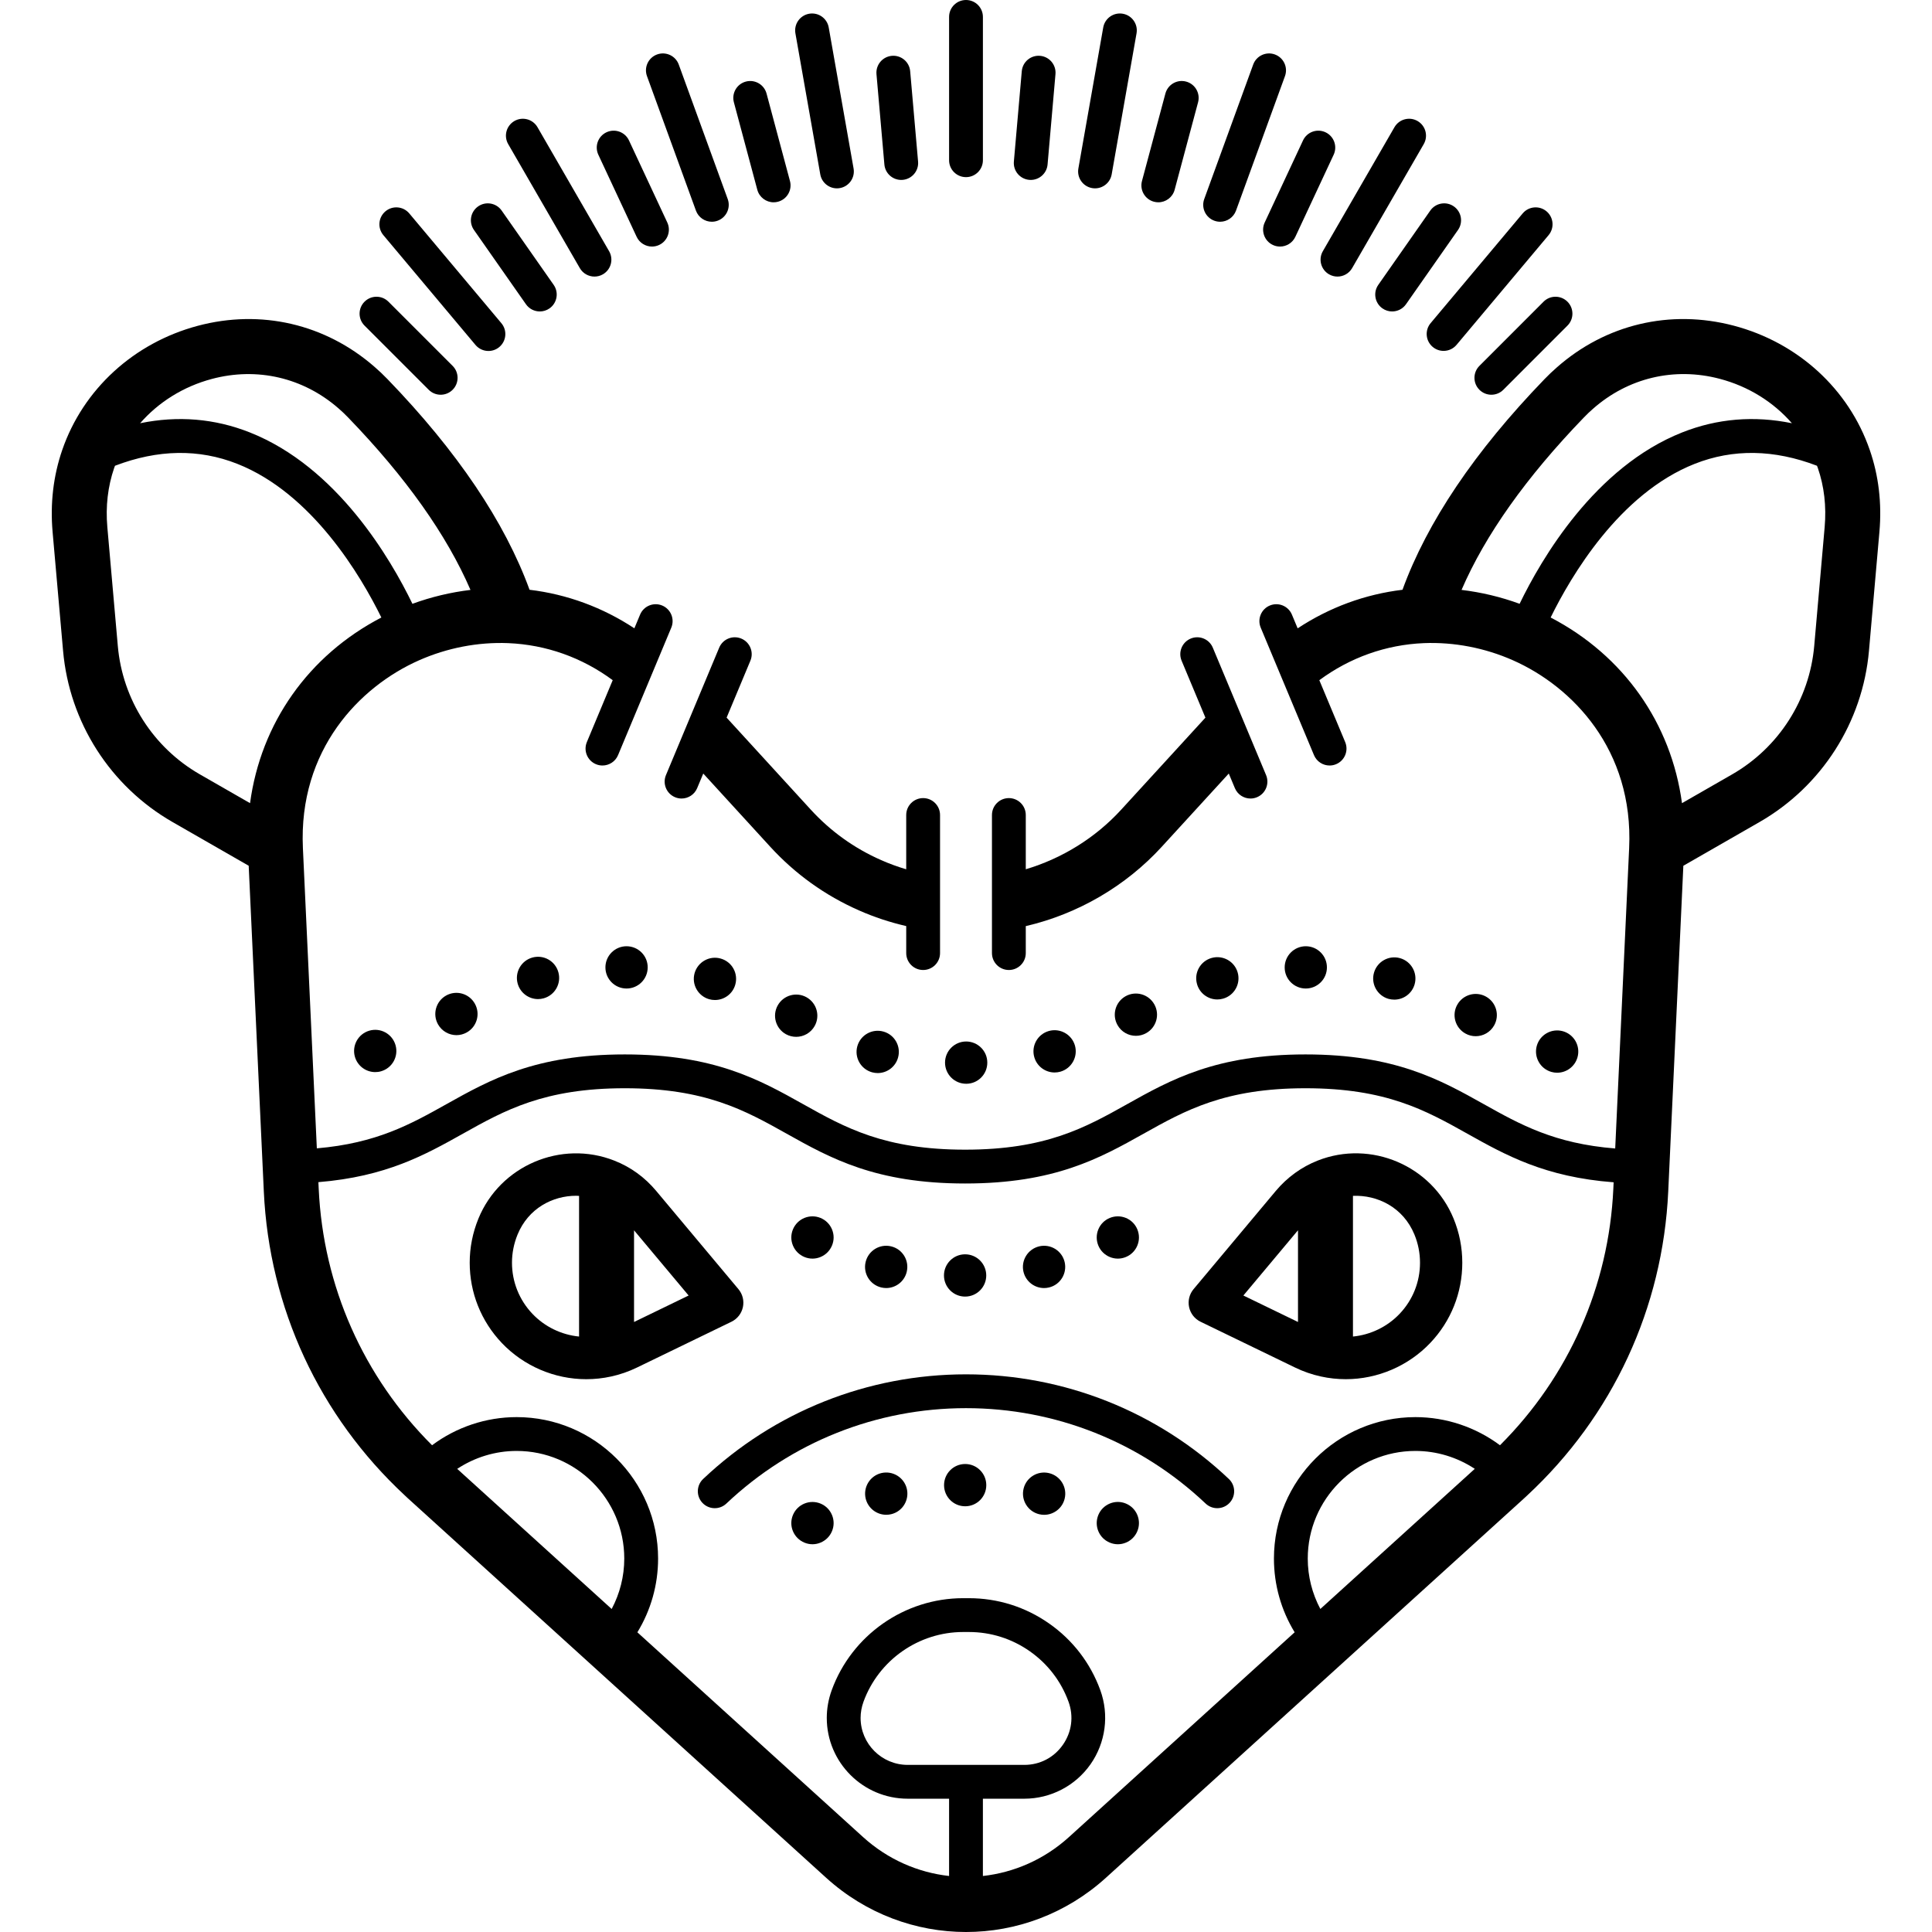 <?xml version='1.0' encoding='iso-8859-1'?>
<!DOCTYPE svg PUBLIC '-//W3C//DTD SVG 1.1//EN' 'http://www.w3.org/Graphics/SVG/1.1/DTD/svg11.dtd'>
<svg version="1.1" xmlns="http://www.w3.org/2000/svg" viewBox="0 0 456.988 456.988" xmlns:xlink="http://www.w3.org/1999/xlink" enable-background="new 0 0 456.988 456.988">
  <g>
    <path d="m175.722,309.188c0.323-1.506-0.066-3.077-1.055-4.258l-19.438-23.218c-2.725-3.257-6.066-5.676-9.92-7.183-12.586-4.967-27.009,1.18-32.144,13.711-1.368,3.351-2.062,6.863-2.062,10.44 0,7.091 2.694,13.829 7.585,18.974 5.178,5.45 12.458,8.576 19.975,8.576 1.98,0 3.956-0.213 5.873-0.634 2.101-0.455 4.166-1.17 6.138-2.126l22.34-10.83c1.386-0.673 2.385-1.946 2.708-3.452zm-54.619-10.508c0-2.275 0.444-4.516 1.317-6.654 2.565-6.262 8.351-9.185 13.855-9.185 0.234,0 0.465,0.021 0.697,0.031v33.27c-4.176-0.409-8.126-2.315-11.036-5.378-3.116-3.278-4.833-7.57-4.833-12.084zm28.871,14.016v-21.683l12.912,15.423-12.912,6.26z"/>
    <path d="m311.702,274.513c-3.813,1.491-7.252,3.98-9.942,7.197l-19.44,23.22c-0.988,1.181-1.378,2.752-1.055,4.258s1.322,2.779 2.708,3.451l22.351,10.83c1.972,0.956 4.037,1.671 6.138,2.126 1.917,0.421 3.893,0.634 5.872,0.634 7.517,0 14.798-3.126 19.971-8.571 4.888-5.13 7.58-11.867 7.58-18.969 0-3.61-0.695-7.13-2.064-10.458-5.135-12.513-19.546-18.666-32.119-13.718zm-17.6,31.922l12.922-15.434v21.696l-12.922-6.262zm36.957,4.331c-2.909,3.062-6.859,4.967-11.035,5.376v-33.277c5.698-0.25 11.867,2.638 14.546,9.166 0.872,2.12 1.314,4.36 1.314,6.658 0,4.523-1.712,8.81-4.825,12.077z"/>
    <path d="m442.268,106.443c-4.968-14.422-17.003-25.418-32.193-29.416-15.024-3.953-30.309-0.317-41.896,9.937-0.943,0.819-1.911,1.743-2.872,2.74-16.474,17.056-27.738,33.785-33.567,49.798-8.873,1.065-17.295,4.172-24.799,9.123l-1.357-3.247c-0.851-2.038-3.192-3.003-5.232-2.15-2.038,0.851-3.001,3.193-2.15,5.232l12.601,30.152c0.642,1.534 2.127,2.458 3.692,2.458 0.514,0 1.037-0.1 1.541-0.311 2.038-0.852 3-3.195 2.147-5.233l-6.116-14.636c7.265-5.368 15.765-8.393 24.715-8.766 7.161-0.285 14.458,1.121 21.11,4.069 13.983,6.189 28.54,21.109 27.458,44.425l-3.297,71.039c-14.377-1.141-22.512-5.689-31.059-10.473-10.341-5.789-21.034-11.775-42.201-11.775-21.168,0-31.862,5.986-42.204,11.775-9.881,5.531-19.214,10.755-38.296,10.755-19.089,0-28.424-5.225-38.308-10.757-10.342-5.788-21.036-11.773-42.203-11.773-21.165,0-31.857,5.985-42.198,11.772-8.46,4.735-16.511,9.24-30.643,10.444l-3.295-71.007c-1.082-23.327 13.473-38.243 27.458-44.425 6.658-2.948 13.955-4.354 21.099-4.069 8.967,0.374 17.468,3.398 24.723,8.764l-6.114,14.641c-0.851,2.039 0.112,4.381 2.15,5.232 0.504,0.21 1.025,0.31 1.539,0.31 1.566,0 3.053-0.925 3.693-2.46l12.589-30.148c0.852-2.038-0.11-4.381-2.148-5.233-2.039-0.852-4.381,0.111-5.232,2.148l-1.354,3.241c-7.496-4.947-15.915-8.051-24.795-9.117-5.842-16.03-17.109-32.76-33.58-49.803-1.064-1.099-2.087-2.068-3.088-2.927-11.636-10.154-26.884-13.689-41.831-9.7-15.114,4.033-27.091,15.013-32.039,29.374-2.103,6.114-2.869,12.627-2.278,19.365l2.479,28.127c1.485,16.914 11.168,32.058 25.9,40.509l18.007,10.335 3.576,77.028c1.273,27.573 13.115,53.104 33.345,71.904 0.242,0.238 0.482,0.46 0.725,0.682l98.96,89.781c9.426,8.541 21.245,12.812 33.067,12.812 11.821,0 23.646-4.272 33.074-12.814l98.782-89.628 .247-.227c0.204-0.187 0.41-0.376 0.611-0.568 20.254-18.803 32.109-44.349 33.385-71.938l3.575-77.03 18.008-10.336c14.722-8.451 24.403-23.593 25.898-40.508l2.471-28.13c0.594-6.763-0.174-13.282-2.28-19.367zm-67.604-7.713c0.701-0.728 1.389-1.385 2.087-1.992 8.323-7.365 19.261-9.969 30.016-7.138 6.803,1.79 12.718,5.498 17.082,10.51-8.94-1.831-17.625-1.121-25.945,2.171-20.65,8.17-33.311,29.896-38.462,40.539-4.44-1.626-9.061-2.725-13.734-3.285 5.6-12.979 15.298-26.664 28.956-40.805zm-324.557-9.097c10.7-2.855 21.609-0.327 29.971,6.969 0.734,0.63 1.472,1.33 2.252,2.136 13.649,14.122 23.348,27.806 28.956,40.798-4.668,0.56-9.289,1.66-13.731,3.286-5.152-10.642-17.816-32.37-38.47-40.541-8.319-3.291-17.002-4.001-25.94-2.172 4.339-4.979 10.211-8.675 16.962-10.476zm-22.239,63.166l-2.479-28.126c-0.431-4.908 0.115-9.618 1.62-13.995 0.059-0.172 0.132-0.338 0.194-0.509 10.135-3.879 19.842-4.041 28.913-0.46 17.796,7.025 29.306,26.632 34.089,36.355-17.292,8.995-28.518,25.04-31.06,43.913l-11.856-6.805c-11.048-6.337-18.308-17.69-19.421-30.373zm116.815,227.786l-36.534-33.145c4.134-2.735 9.017-4.24 14.054-4.24 14.039,0 25.46,11.421 25.46,25.46 0,4.205-1.047,8.28-2.98,11.925zm70.02,36.875c-6.143,0-11.14-4.984-11.14-11.11 0-1.281 0.232-2.572 0.688-3.831 3.592-9.862 13.06-16.489 23.562-16.489h1.37c5.17,0 10.141,1.568 14.379,4.539 4.238,2.961 7.414,7.094 9.183,11.948 1.26,3.465 0.771,7.183-1.344,10.202-2.11,3.013-5.43,4.741-9.107,4.741h-27.591zm94.63-48.8c0-14.039 11.422-25.46 25.461-25.46 5.034,0 9.914,1.503 14.047,4.235l-36.529,33.145c-1.933-3.64-2.979-7.713-2.979-11.92zm45.467-26.806c-5.737-4.277-12.749-6.654-20.006-6.654-18.45,0-33.461,15.01-33.461,33.46 0,6.217 1.714,12.225 4.9,17.435l-53.395,48.448c-5.875,5.323-13.014,8.383-20.346,9.2v-18.283h9.801c6.23,0 12.085-3.047 15.66-8.152 3.578-5.11 4.441-11.661 2.309-17.528-2.335-6.409-6.525-11.862-12.113-15.766-5.587-3.915-12.145-5.984-18.966-5.984h-1.37c-13.852,0-26.341,8.741-31.081,21.758-0.775,2.142-1.169,4.35-1.169,6.562 0,10.537 8.586,19.11 19.14,19.11h9.79v18.282c-7.328-0.818-14.462-3.877-20.332-9.196l-53.4-48.446c3.187-5.216 4.902-11.226 4.902-17.44 0-18.45-15.01-33.46-33.46-33.46-7.257,0-14.269,2.377-20.006,6.654-16.247-16.217-25.746-37.612-26.81-60.646l-.074-1.586c16.023-1.303 25.238-6.455 34.179-11.459 9.88-5.53 19.213-10.753 38.291-10.753 19.08,0 28.414,5.224 38.296,10.754 10.344,5.789 21.04,11.776 42.215,11.776 21.168,0 31.862-5.986 42.204-11.775 9.881-5.531 19.214-10.755 38.296-10.755 19.08,0 28.413,5.224 38.294,10.755 9.032,5.056 18.343,10.261 34.594,11.491l-.072,1.554c-1.065,23.032-10.564,44.426-26.81,60.644zm76.799-217.183l-2.47,28.126c-1.121,12.682-8.382,24.037-19.421,30.375l-11.856,6.805c-2.543-18.869-13.773-34.915-31.067-43.916 4.764-9.712 16.236-29.289 34.061-36.341 9.077-3.592 18.794-3.434 28.937,0.449 0.063,0.174 0.136,0.342 0.197,0.517 1.506,4.352 2.05,9.058 1.619,13.985z"/>
    <path d="m228.493,325.08c-23.219,0-45.301,8.791-62.179,24.754-1.604,1.518-1.675,4.05-0.157,5.655 1.519,1.605 4.051,1.677 5.655,0.157 15.386-14.552 35.515-22.566 56.681-22.566 21.176,0 41.306,8.014 56.681,22.565 0.773,0.732 1.763,1.095 2.749,1.095 1.061,0 2.119-0.419 2.906-1.25 1.519-1.604 1.449-4.136-0.156-5.655-16.867-15.964-38.949-24.755-62.18-24.755z"/>
    <path d="m228.493,41.9c2.209,0 4-1.791 4-4v-33.9c0-2.209-1.791-4-4-4s-4,1.791-4,4v33.9c0,2.209 1.791,4 4,4z"/>
    <path d="m213.169,42.56c0.118,0 0.236-0.005 0.355-0.016 2.201-0.194 3.828-2.135 3.634-4.335l-1.869-21.367c-0.192-2.201-2.126-3.83-4.333-3.637-2.2,0.192-3.829,2.132-3.638,4.332l1.871,21.373c0.183,2.082 1.929,3.65 3.98,3.65z"/>
    <path d="m194.024,41.242c0.341,1.942 2.029,3.309 3.935,3.309 0.229,0 0.463-0.02 0.697-0.061 2.176-0.382 3.63-2.456 3.247-4.632l-5.881-33.363c-0.385-2.176-2.451-3.629-4.635-3.244-2.176,0.384-3.628,2.459-3.244,4.634l5.881,33.357z"/>
    <path d="m179.129,44.882c0.478,1.789 2.095,2.969 3.861,2.969 0.342,0 0.689-0.044 1.035-0.136 2.135-0.57 3.402-2.762 2.832-4.897l-5.541-20.694c-0.572-2.135-2.772-3.398-4.899-2.827-2.134,0.572-3.399,2.766-2.827,4.9l5.539,20.685z"/>
    <path d="m164.615,49.819c0.591,1.624 2.125,2.632 3.758,2.632 0.455,0 0.918-0.078 1.369-0.243 2.076-0.756 3.146-3.052 2.389-5.128l-11.578-31.808c-0.755-2.076-3.048-3.146-5.127-2.391-2.075,0.755-3.146,3.051-2.391,5.126l11.58,31.812z"/>
    <path d="m150.589,56.011c0.679,1.455 2.122,2.309 3.628,2.309 0.566,0 1.142-0.121 1.688-0.376 2.002-0.934 2.867-3.314 1.934-5.316l-9.062-19.41c-0.935-2.002-3.313-2.866-5.316-1.932-2.002,0.935-2.866,3.315-1.932,5.317l9.06,19.408z"/>
    <path d="m137.149,63.42c0.741,1.283 2.085,2.001 3.468,2.001 0.679,0 1.366-0.173 1.996-0.537 1.913-1.105 2.568-3.551 1.464-5.464l-16.939-29.331c-1.105-1.913-3.552-2.568-5.465-1.463-1.913,1.105-2.567,3.551-1.463,5.464l16.939,29.33z"/>
    <path d="m124.407,71.965c0.778,1.111 2.019,1.706 3.28,1.706 0.792,0 1.593-0.235 2.291-0.724 1.81-1.267 2.249-3.761 0.981-5.571l-12.299-17.569c-1.266-1.809-3.76-2.251-5.57-0.984-1.811,1.267-2.251,3.761-0.984,5.571l12.301,17.571z"/>
    <path d="m112.47,81.592c0.791,0.942 1.925,1.428 3.065,1.428 0.908,0 1.82-0.307 2.57-0.937 1.691-1.421 1.911-3.944 0.491-5.635l-21.788-25.969c-1.42-1.693-3.943-1.914-5.635-0.494-1.692,1.419-1.914,3.942-0.494,5.635l21.791,25.972z"/>
    <path d="m101.405,92.198c0.781,0.781 1.805,1.172 2.828,1.172s2.048-0.391 2.828-1.172c1.563-1.562 1.563-4.095 0-5.657l-15.18-15.18c-1.561-1.562-4.096-1.562-5.656,0-1.563,1.562-1.563,4.095 0,5.657l15.18,15.18z"/>
    <path d="m349.935,86.542c-1.563,1.562-1.563,4.095 0,5.657 0.781,0.781 1.805,1.171 2.828,1.171s2.048-0.391 2.828-1.172l15.172-15.182c1.562-1.563 1.56-4.096-0.004-5.657-1.563-1.562-4.096-1.559-5.656,0.004l-15.168,15.179z"/>
    <path d="m338.892,82.063c0.75,0.629 1.662,0.937 2.57,0.937 1.141,0 2.274-0.486 3.065-1.428l21.771-25.952c1.42-1.693 1.198-4.216-0.494-5.635-1.691-1.419-4.215-1.198-5.635,0.495l-21.769,25.948c-1.421,1.692-1.2,4.215 0.492,5.635z"/>
    <path d="m327,72.947c0.698,0.489 1.498,0.724 2.29,0.724 1.262,0 2.502-0.595 3.28-1.706l12.301-17.571c1.267-1.81 0.826-4.304-0.983-5.571-1.811-1.267-4.304-0.826-5.571,0.984l-12.299,17.569c-1.268,1.809-0.828,4.303 0.982,5.571z"/>
    <path d="m314.36,64.882c0.631,0.365 1.319,0.538 1.999,0.538 1.381,0 2.725-0.716 3.467-1.998l16.941-29.333c1.104-1.913 0.449-4.36-1.464-5.464-1.912-1.104-4.36-0.448-5.464,1.465l-16.939,29.327c-1.105,1.912-0.452,4.359 1.46,5.465z"/>
    <path d="m301.082,57.945c0.547,0.255 1.122,0.376 1.688,0.376 1.506,0 2.949-0.855 3.628-2.31l9.06-19.409c0.934-2.002 0.068-4.382-1.933-5.316-2.004-0.935-4.383-0.069-5.316,1.933l-9.061,19.41c-0.933,2.001-0.068,4.381 1.934,5.316z"/>
    <path d="m287.233,52.208c0.452,0.165 0.915,0.243 1.37,0.243 1.633,0 3.166-1.008 3.758-2.631l11.581-31.812c0.756-2.076-0.315-4.371-2.391-5.126-2.08-0.755-4.372,0.315-5.127,2.391l-11.578,31.807c-0.757,2.076 0.312,4.371 2.387,5.128z"/>
    <path d="m272.949,47.714c0.347,0.093 0.694,0.137 1.037,0.137 1.766,0 3.383-1.179 3.861-2.967l5.54-20.689c0.571-2.134-0.695-4.327-2.829-4.899-2.135-0.573-4.327,0.695-4.899,2.829l-5.54,20.691c-0.571,2.134 0.696,4.327 2.83,4.898z"/>
    <path d="m258.32,44.489c0.235,0.041 0.468,0.061 0.698,0.061 1.905,0 3.593-1.366 3.935-3.308l5.88-33.358c0.384-2.176-1.069-4.25-3.245-4.634-2.174-0.385-4.249,1.069-4.634,3.244l-5.88,33.362c-0.383,2.176 1.07,4.251 3.246,4.633z"/>
    <path d="m243.456,42.545c0.118,0.01 0.235,0.015 0.353,0.015 2.052,0 3.799-1.57 3.98-3.653l1.869-21.367c0.193-2.201-1.434-4.141-3.635-4.334-2.21-0.194-4.141,1.434-4.334,3.635l-1.871,21.372c-0.191,2.2 1.438,4.14 3.638,4.332z"/>
    <path d="m214.353,192.78v12.839c-2.018-0.599-3.999-1.315-5.923-2.169-6.354-2.795-11.957-6.812-16.651-11.938l-19.91-21.763 5.626-13.468c0.851-2.039-0.111-4.381-2.15-5.232-2.038-0.851-4.382,0.111-5.232,2.15l-12.589,30.138c-0.853,2.038 0.109,4.381 2.147,5.233 0.505,0.211 1.027,0.311 1.541,0.311 1.565,0 3.052-0.924 3.692-2.458l1.442-3.451 15.844,17.318c5.923,6.467 12.99,11.534 20.988,15.052 3.586,1.591 7.337,2.822 11.176,3.709v6.389c0,2.209 1.791,4 4,4s4-1.791 4-4v-32.66c0-2.209-1.791-4-4-4s-4.001,1.791-4.001,4z"/>
    <path d="m238.634,229.44c2.209,0 4-1.791 4-4v-6.38c12.307-2.859 23.642-9.452 32.165-18.771l15.851-17.318 1.443,3.452c0.642,1.534 2.127,2.458 3.692,2.458 0.514,0 1.037-0.1 1.541-0.311 2.038-0.852 3-3.195 2.147-5.233l-12.6-30.14c-0.853-2.038-3.193-3-5.233-2.148-2.038,0.852-3,3.195-2.147,5.233l5.631,13.47-19.917,21.76c-6.075,6.643-13.954,11.532-22.573,14.101v-12.833c0-2.209-1.791-4-4-4s-4,1.791-4,4v32.66c1.13687e-13,2.209 1.791,4 4,4z"/>
    <path d="m286.603,226.59c-2.66,0.74-4.22,3.5-3.47,6.16 0.609,2.21 2.62,3.66 4.81,3.66 0.44,0 0.891-0.06 1.34-0.19 0.011,0 0.011,0 0.011,0 2.659-0.74 4.21-3.5 3.47-6.16-0.741-2.66-3.501-4.21-6.161-3.47z"/>
    <path d="m266.243,235.64c-2.409,1.35-3.27,4.4-1.92,6.81 0.91,1.64 2.61,2.56 4.36,2.56 0.83,0 1.67-0.21 2.439-0.64 2.41-1.35 3.271-4.39 1.921-6.8-1.35-2.41-4.39-3.27-6.8-1.93z"/>
    <path d="m228.553,256.35c2.76,0 4.99-2.25 4.979-5.01 0-2.76-2.25-4.99-5.01-4.99-2.76,0.01-4.99,2.25-4.99,5.01 0.012,2.77 2.251,5 5.021,4.99z"/>
    <path d="m368.323,253.74c2.181,0 4.19-1.44 4.811-3.65 0.75-2.66-0.8-5.42-3.46-6.17-2.66-0.74-5.42,0.8-6.17,3.46-0.74,2.66 0.81,5.42 3.46,6.17 0.46,0.13 0.909,0.19 1.359,0.19z"/>
    <path d="m248.084,243.87c-2.66,0.76-4.2,3.53-3.44,6.18 0.63,2.2 2.63,3.63 4.81,3.63 0.45,0 0.91-0.06 1.37-0.19 2.65-0.76 4.19-3.52 3.44-6.18-0.76-2.65-3.531-4.19-6.18-3.44z"/>
    <path d="m125.943,226.49c-2.66,0.73-4.229,3.48-3.5,6.15 0.61,2.22 2.62,3.68 4.82,3.68 0.439,0 0.88-0.06 1.32-0.18 2.659-0.73 4.229-3.48 3.5-6.14-0.72-2.67-3.47-4.24-6.14-3.51z"/>
    <path d="m349.053,245.1c1.75,0 3.45-0.92 4.37-2.56 1.35-2.41 0.489-5.45-1.92-6.8-2.41-1.35-5.46-0.49-6.811,1.92-1.35,2.41-0.49,5.45 1.92,6.8 0.781,0.44 1.611,0.64 2.441,0.64z"/>
    <path d="m143.203,228.8c-0.01,2.77 2.221,5.01 4.98,5.02 0.01,0 0.02,0 0.02,0 2.75,0 4.99-2.22 5-4.98 0.021-2.76-2.21-5-4.979-5.02-2.76-0.01-5.01,2.22-5.021,4.98z"/>
    <path d="m105.523,235.48c-2.41,1.35-3.27,4.4-1.92,6.81 0.92,1.63 2.62,2.56 4.37,2.56 0.82,0 1.66-0.21 2.43-0.64 2.41-1.35 3.271-4.39 1.92-6.8-1.34-2.41-4.39-3.28-6.8-1.93z"/>
    <path d="m183.964,237.81c-1.351,2.41-0.49,5.46 1.92,6.81 0.779,0.43 1.609,0.63 2.439,0.63 1.75,0 3.45-0.92 4.37-2.56 1.351-2.41 0.49-5.45-1.92-6.8s-5.46-0.49-6.809,1.92z"/>
    <path d="m329.803,236.45c2.18,0 4.189-1.43 4.81-3.64 0.75-2.66-0.8-5.42-3.45-6.17-2.659-0.75-5.42,0.8-6.17,3.46-0.75,2.65 0.79,5.41 3.45,6.17 0.46,0.12 0.91,0.18 1.36,0.18z"/>
    <path d="m164.303,230.16c-0.76,2.65 0.77,5.42 3.43,6.19 0.46,0.13 0.92,0.19 1.38,0.19 2.17,0 4.17-1.42 4.8-3.61 0.771-2.66-0.76-5.43-3.42-6.19-2.65-0.77-5.42,0.77-6.19,3.42z"/>
    <path d="m87.363,243.79c-2.66,0.77-4.18,3.55-3.41,6.2 0.641,2.18 2.631,3.6 4.801,3.6 0.46,0 0.93-0.06 1.399-0.2 2.65-0.77 4.17-3.54 3.4-6.19-0.77-2.65-3.54-4.18-6.19-3.41z"/>
    <path d="m313.863,228.83c0.01-2.76-2.229-5-4.99-5.01-2.76,0-5,2.24-5,5-0.01,2.76 2.23,5 4.99,5s5-2.23 5-4.99z"/>
    <path d="m202.783,247.49c-0.729,2.66 0.83,5.41 3.5,6.15 0.44,0.12 0.891,0.18 1.33,0.18 2.19,0 4.2-1.45 4.811-3.67 0.739-2.66-0.82-5.42-3.48-6.15-2.661-0.74-5.421,0.82-6.161,3.49z"/>
    <path d="m192.183,297.71c1.31,0 2.6-0.54 3.53-1.47 0.93-0.93 1.47-2.22 1.47-3.53 0-1.32-0.54-2.61-1.47-3.54-0.931-0.93-2.221-1.46-3.53-1.46-1.32,0-2.61,0.53-3.54,1.46-0.93,0.93-1.47,2.22-1.47,3.54 0,1.31 0.54,2.6 1.47,3.53 0.93,0.93 2.22,1.47 3.54,1.47z"/>
    <path d="m246.953,304.67c0.391,0 0.78-0.04 1.17-0.14h0.011c2.68-0.64 4.33-3.34 3.689-6.03-0.649-2.69-3.35-4.34-6.04-3.69 0.011,0 0.011,0 0.011,0-2.69,0.65-4.341,3.35-3.7,6.03 0.559,2.29 2.599,3.83 4.859,3.83z"/>
    <path d="m208.443,304.53c0.391,0.09 0.79,0.14 1.17,0.14 2.26,0 4.311-1.54 4.86-3.83 0.649-2.69-1-5.39-3.69-6.03-2.68-0.65-5.38,1-6.029,3.69-0.651,2.68 1,5.38 3.689,6.03z"/>
    <circle cx="228.283" cy="301.69" r="5"/>
    <path d="m264.413,297.71c1.311,0 2.601-0.54 3.53-1.47 0.93-0.93 1.46-2.22 1.46-3.53 0-1.32-0.53-2.61-1.46-3.54-0.93-0.93-2.22-1.46-3.53-1.46-1.319,0-2.609,0.53-3.54,1.46-0.93,0.93-1.46,2.22-1.46,3.54 0,1.31 0.53,2.6 1.46,3.53 0.93,0.93 2.22,1.47 3.54,1.47z"/>
    <path d="m264.413,355.26c-1.319,0-2.609,0.54-3.54,1.47-0.93,0.93-1.46,2.22-1.46,3.54 0,1.31 0.53,2.6 1.46,3.53 0.931,0.93 2.221,1.47 3.54,1.47 1.311,0 2.601-0.54 3.53-1.47 0.93-0.93 1.46-2.22 1.46-3.53 0-1.32-0.53-2.61-1.46-3.54-0.93-0.93-2.22-1.47-3.53-1.47z"/>
    <path d="m248.143,348.45c-2.68-0.65-5.39,1-6.03,3.68-0.649,2.69 1,5.39 3.69,6.04 0.39,0.09 0.79,0.14 1.17,0.14 2.26,0 4.31-1.54 4.86-3.83 0.65-2.69-1.01-5.39-3.69-6.03z"/>
    <path d="m208.453,348.44c-2.68,0.65-4.33,3.35-3.689,6.03 0.56,2.29 2.6,3.83 4.859,3.83 0.391,0 0.78-0.04 1.181-0.14 2.68-0.64 4.33-3.34 3.689-6.03-0.65-2.68-3.35-4.33-6.04-3.69z"/>
    <path d="m228.303,346.29c-2.771,0-5,2.24-5,5s2.229,5 5,5c2.76,0 4.99-2.24 4.99-5s-2.23-5-4.99-5z"/>
    <path d="m192.183,355.27c-1.32,0-2.61,0.53-3.54,1.46-0.93,0.93-1.47,2.22-1.47,3.54 0,1.31 0.54,2.6 1.47,3.53 0.93,0.93 2.22,1.47 3.54,1.47 1.31,0 2.6-0.54 3.53-1.47 0.93-0.93 1.47-2.22 1.47-3.53 0-1.32-0.54-2.61-1.47-3.54-0.93-0.93-2.22-1.46-3.53-1.46z"/>
  </g>
</svg>
